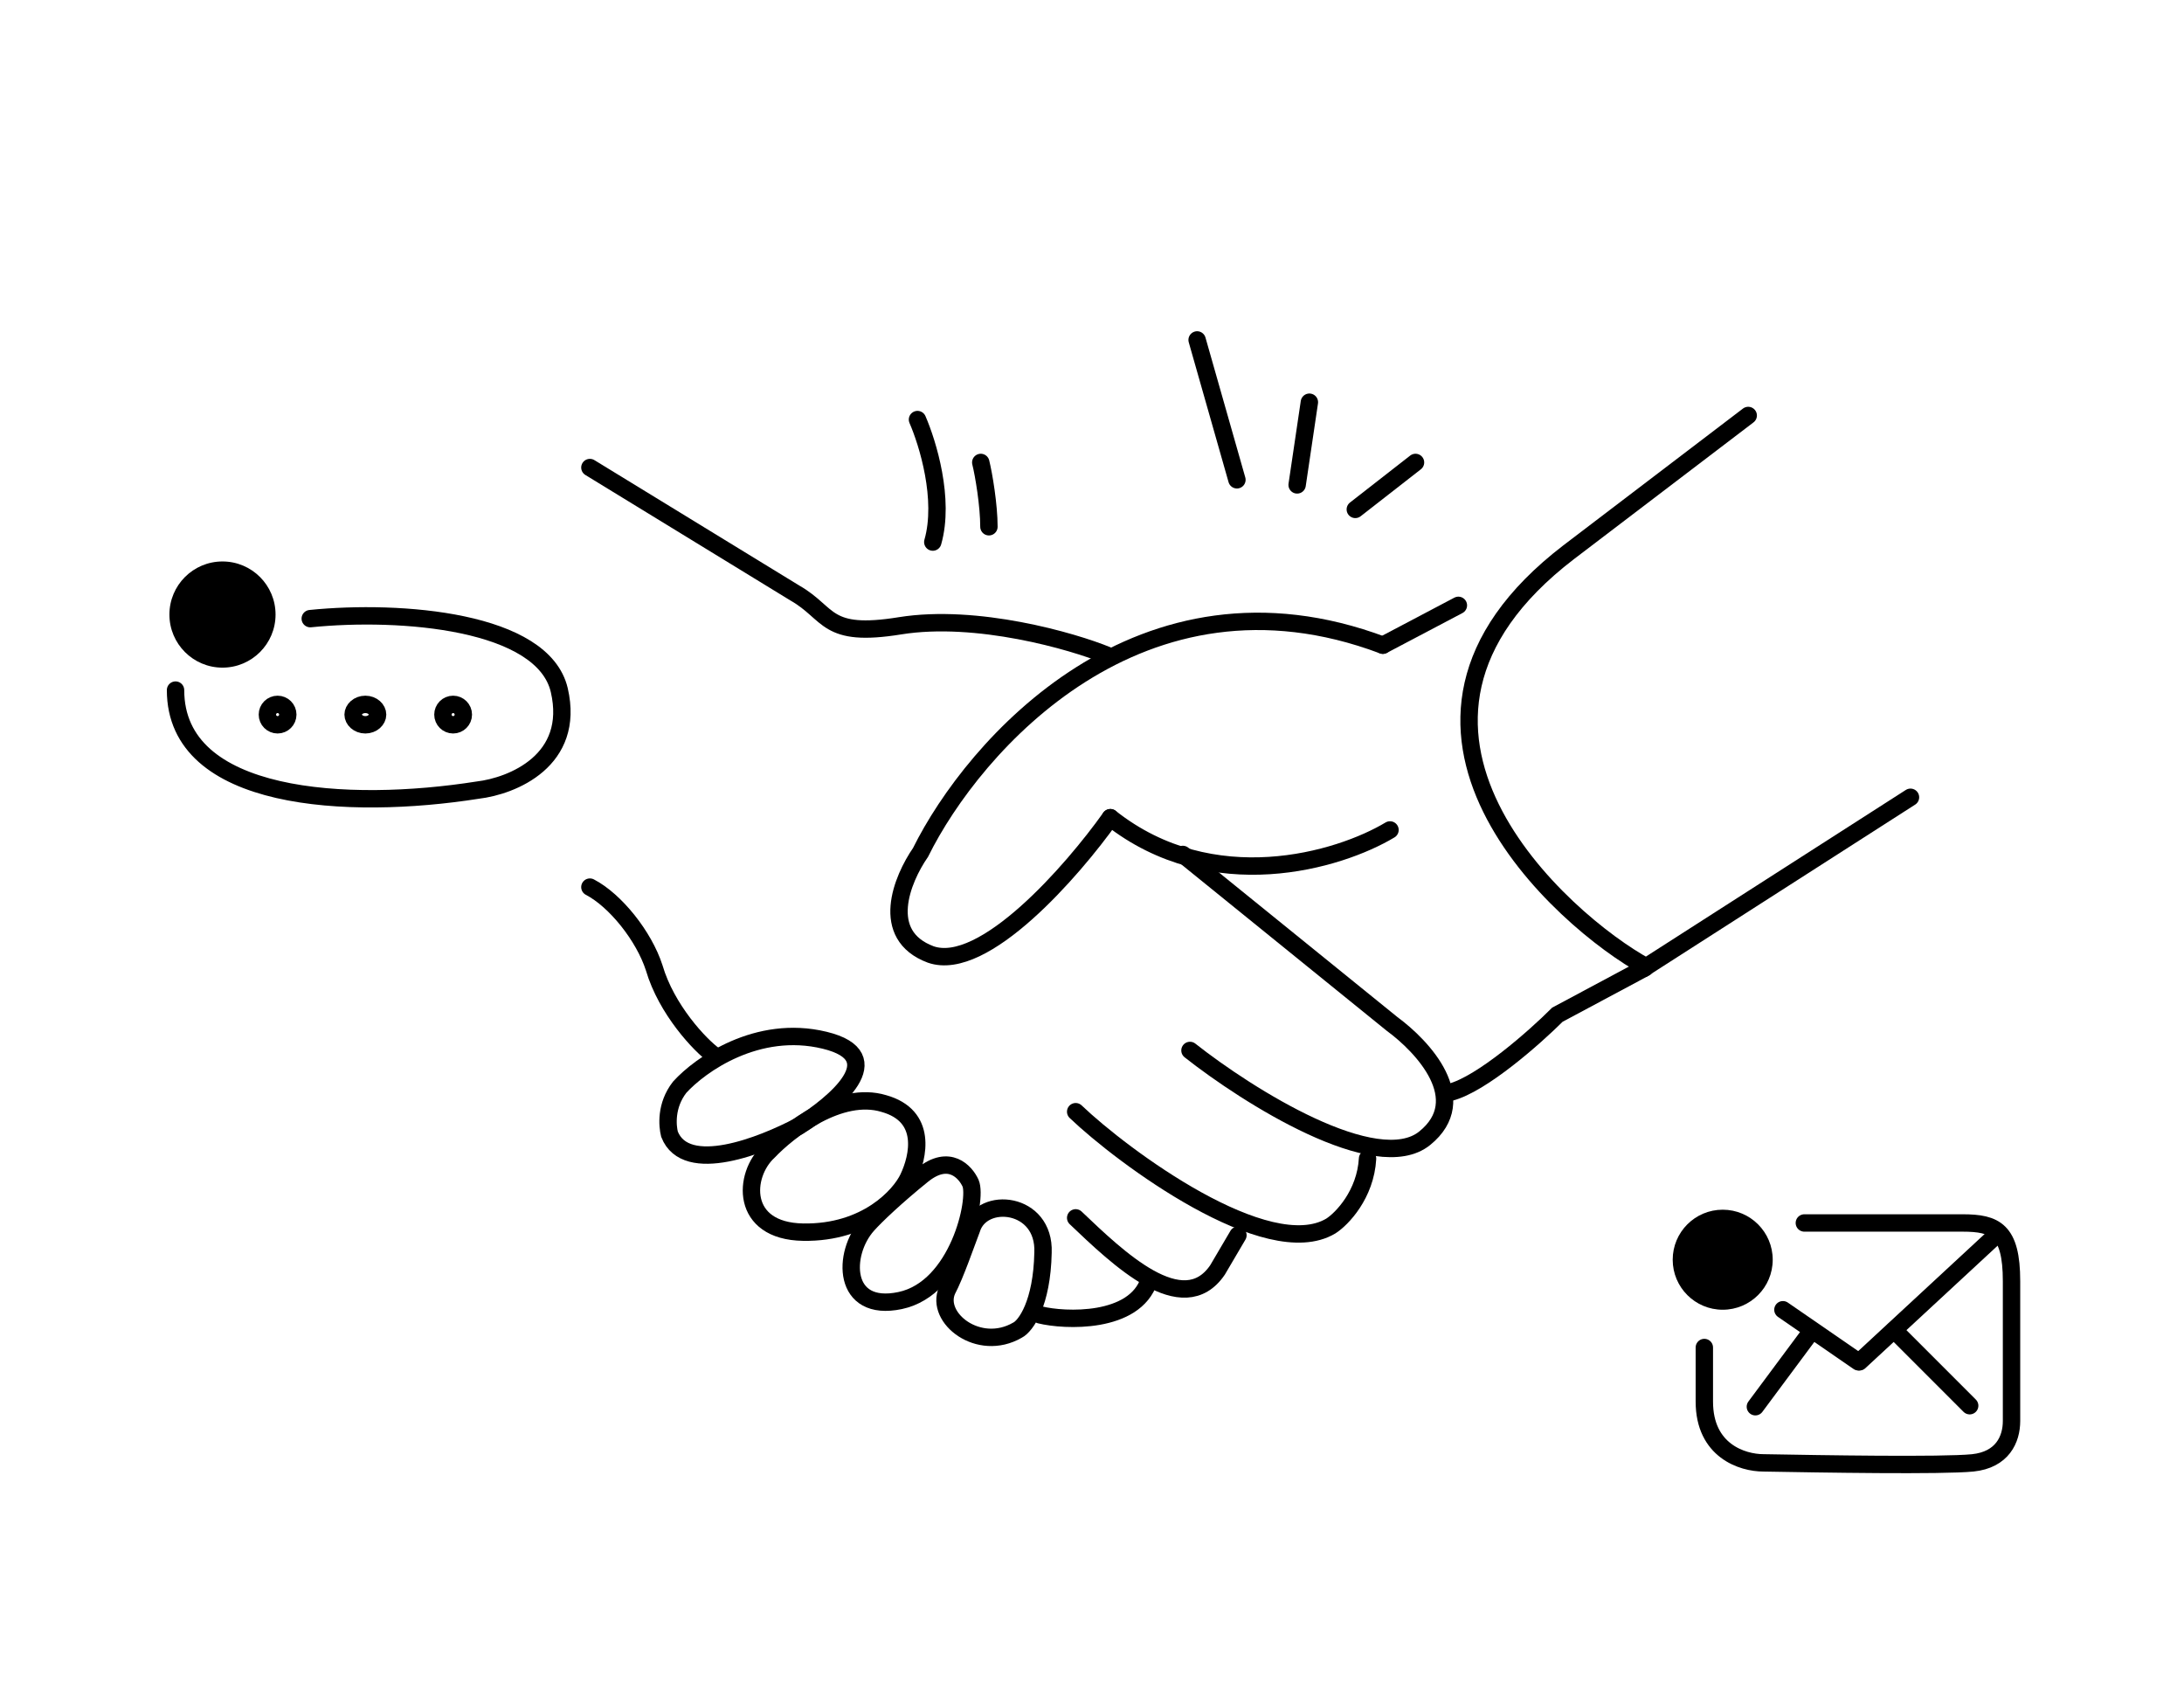 <?xml version="1.0" encoding="utf-8"?>
<!-- Generator: Adobe Illustrator 25.2.1, SVG Export Plug-In . SVG Version: 6.00 Build 0)  -->
<svg version="1.1" id="Livello_1" xmlns="http://www.w3.org/2000/svg" xmlns:xlink="http://www.w3.org/1999/xlink" x="0px" y="0px"
	 viewBox="0 0 214 166.2" style="enable-background:new 0 0 214 166.2;" xml:space="preserve">
<style type="text/css">
	.st0{fill:none;stroke:#000000;stroke-width:1.703;stroke-linecap:round;}
	.st1{fill:none;stroke:#000000;stroke-width:1.703;}
</style>
<path class="st0" d="M101.9,128.8c2.4,0.6,9.3,0.9,10.7-3.4"/>
<path class="st0" d="M105.4,119.3c4.1,3.9,10.5,10.1,13.9,5.1l2-3.4"/>
<path class="st0" d="M105.4,108.9c4.6,4.4,18.8,14.9,25,11.2c1.1-0.7,3.4-3.1,3.6-6.6"/>
<path class="st0" d="M116.6,102.9c5.7,4.5,18.3,12.4,23,8.6c4.7-3.8-0.2-9-3.2-11.2l-20.5-16.6"/>
<path class="st0" d="M57.8,86.9c2.5,1.3,5.3,4.8,6.3,7.9c1.2,4.1,4.5,7.6,5.9,8.6"/>
<path class="st0" d="M108.5,64.2c-3.4-1.4-12.8-4.1-20.3-2.9c-7.4,1.2-6.8-1.2-10.3-3.2L57.8,45.8"/>
<path class="st0" d="M135.5,63.2l7.4-3.9 M142.1,107c3.1-0.8,8.3-5.4,10.5-7.6l8.6-4.6"/>
<path class="st0" d="M136.2,81.3c-5,3-17.4,6.7-27.4-1.2"/>
<path class="st0" d="M108.8,80.1c-3.7,5.2-12.4,15.2-17.6,13.4c-5.1-1.9-2.8-7.4-1-10c5.2-10.5,21.6-29.2,45.3-20.3"/>
<path class="st0" d="M102.2,122.7c-0.1,5-1.7,7.2-2.5,7.6c-3.8,2.2-8.1-1.2-6.9-3.9c0.8-1.5,1.9-4.7,2.4-6
	C96.2,117.1,102.4,117.7,102.2,122.7z"/>
<path class="st0" d="M88.2,127.4c-5.7,1.2-5.7-4.6-3.2-7.4c0.8-0.9,2.8-2.8,5.4-4.9c2.6-2.1,4.2-0.3,4.7,0.8
	C95.8,117.5,93.9,126.2,88.2,127.4z"/>
<path class="st0" d="M78.7,120.7c-6.2-0.1-5.9-5.6-3.4-7.9c2-2.1,7-6,11.3-4.7c4.3,1.2,3.4,5.2,2.4,7.3
	C88.2,117.1,84.9,120.8,78.7,120.7z"/>
<path class="st0" d="M80.8,101.9c-6.6-1.6-12.2,2.4-14.2,4.6c-1.4,1.8-1.2,3.8-1,4.6c1.6,4.1,9.1,1.1,12.7-0.8
	C81.8,108.1,87.4,103.5,80.8,101.9z"/>
<path class="st0" d="M89.9,41.1c1,2.3,2.7,7.8,1.5,12"/>
<path class="st0" d="M96.1,45.3c0.3,1.2,0.8,4.2,0.8,6.3"/>
<path class="st0" d="M117.3,33.3l3.9,13.7"/>
<path class="st0" d="M128.3,39.4l-1.2,8.1"/>
<path class="st0" d="M138.7,45.3l-5.9,4.6"/>
<circle cx="21.8" cy="60.2" r="5.2"/>
<path class="st0" d="M30.4,60.6c8.9-0.9,22.8,0.2,24.4,7c1.6,6.9-4.6,9.4-8,9.8c-12.7,2-29.6,1.1-29.6-9.8"/>
<circle class="st1" cx="27.2" cy="70" r="1"/>
<path class="st1" d="M37,70c0,0.5-0.5,1-1.2,1c-0.7,0-1.2-0.5-1.2-1c0-0.5,0.5-1,1.2-1C36.5,69,37,69.5,37,70z"/>
<circle class="st1" cx="44.4" cy="70" r="1"/>
<circle cx="168.8" cy="123.4" r="4.9"/>
<path class="st0" d="M176.8,119.8c3,0,11.5,0,15.5,0c3.2,0,4.8,0.7,4.8,5.7c0,4.9,0,11.2,0,13.7c0,1.8-0.9,3.8-3.8,4.1
	c-3,0.3-14.9,0.1-20.5,0c-2.1,0-5.8-1.2-5.8-6V132"/>
<path class="st0" d="M174.7,128.3l7.4,5.1"/>
<path class="st0" d="M182.2,133.4l13.5-12.5"/>
<path class="st0" d="M172,137.8l5.5-7.4 M185.6,130.3l7.4,7.4"/>
<path class="st0" d="M171.3,40.7l-17.6,13.4c-22.3,17.1-0.5,36.2,7.6,40.6l25.9-16.6"/>
</svg>
